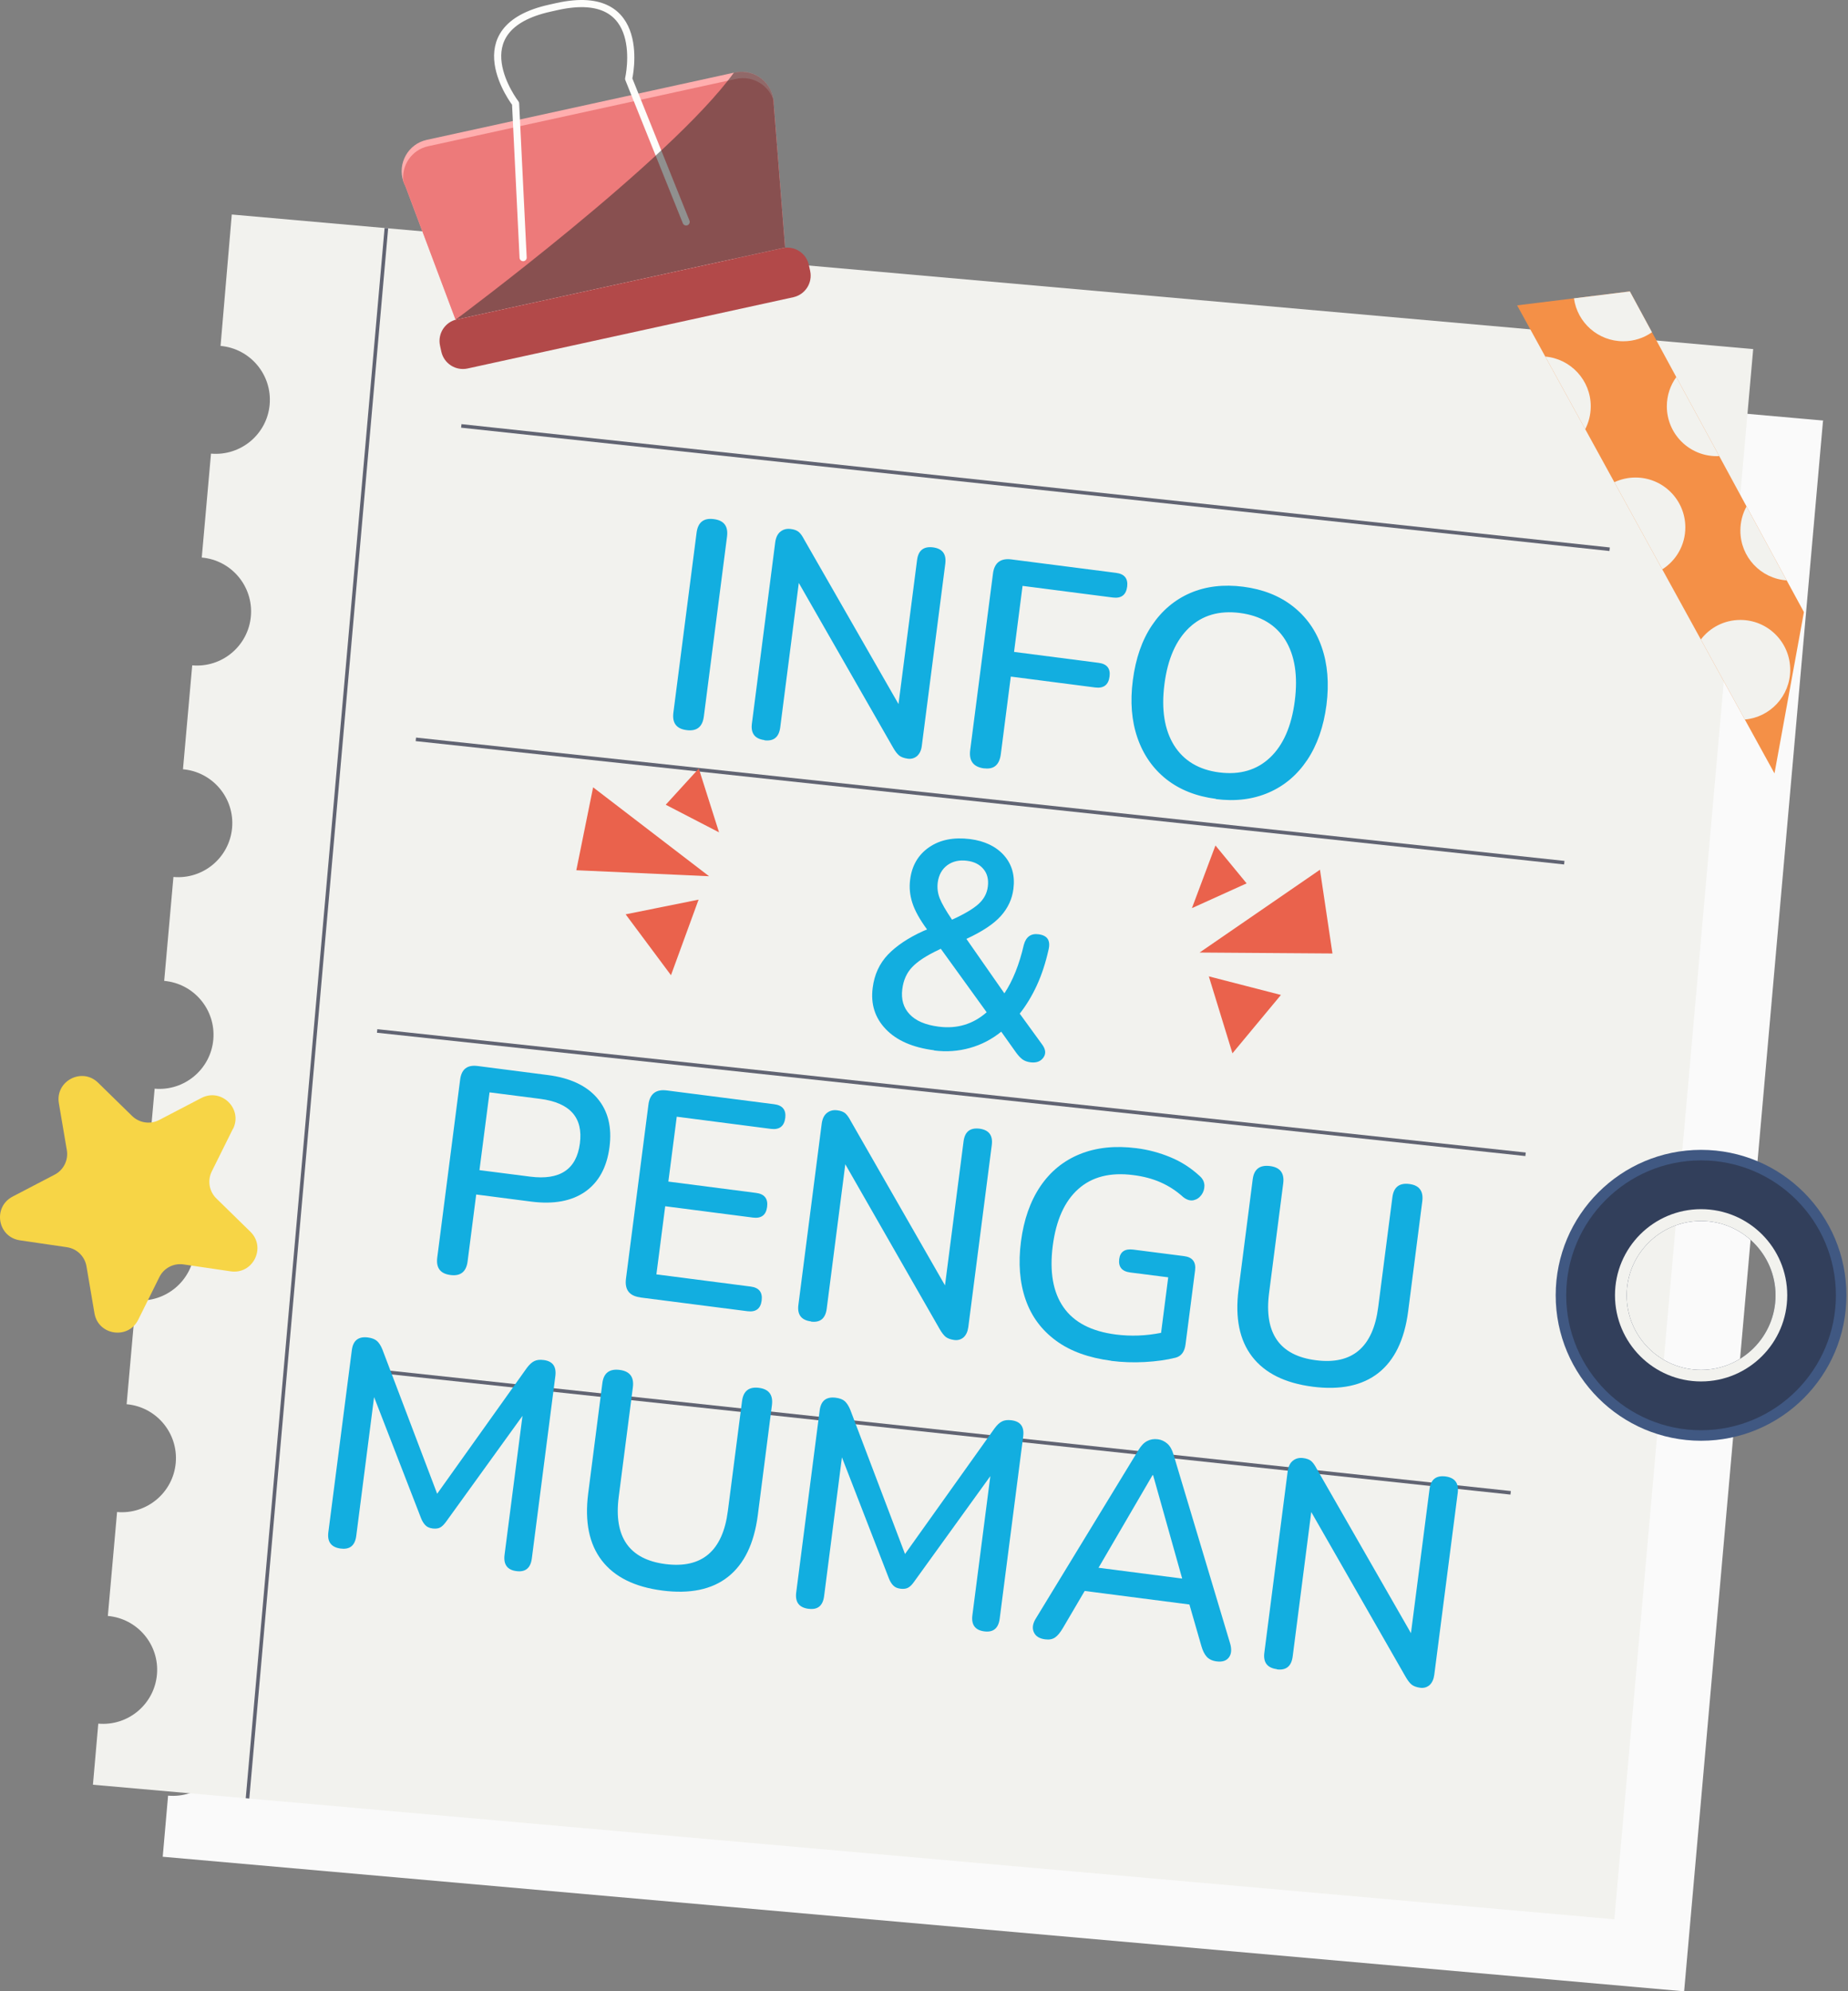 <svg width="517" height="557" viewBox="0 0 517 557" fill="none" xmlns="http://www.w3.org/2000/svg">
<rect x="0" y="0" width="517" height="557" fill="#808080" stroke="none"/>
<path d="M510 117.783L471.157 557L45.524 519.359L47.022 502.27C55.331 503.004 62.7 496.868 63.434 488.529C64.168 480.22 58.002 472.88 49.694 472.146L52.277 443.078C60.586 443.812 67.956 437.646 68.689 429.337C69.424 420.998 63.258 413.658 54.949 412.924L57.533 383.856C65.841 384.59 73.211 378.454 73.945 370.115C74.679 361.806 68.513 354.465 60.204 353.731L62.788 324.663C71.097 325.397 78.466 319.232 79.2 310.922C79.934 302.584 73.769 295.243 65.46 294.509L68.043 265.442C76.352 266.176 83.722 260.039 84.456 251.7C85.19 243.391 79.024 236.051 70.715 235.317L73.299 206.249C81.608 206.983 88.977 200.847 89.711 192.508C90.445 184.169 84.28 176.829 75.971 176.095L78.554 147.027C86.863 147.761 94.233 141.625 94.967 133.315C95.701 124.977 89.535 117.636 81.226 116.902L84.485 79.995L510.117 117.636L510 117.783Z" fill="#FAFAFA"/>
<path d="M490.476 97.641L451.632 536.858L26 499.217L27.497 482.128C35.806 482.863 43.176 476.726 43.91 468.387C44.644 460.078 38.478 452.738 30.169 452.004L32.753 422.936C41.062 423.67 48.431 417.504 49.165 409.195C49.899 400.856 43.733 393.516 35.425 392.782L38.008 363.714C46.317 364.448 53.687 358.312 54.42 349.973C55.154 341.664 48.989 334.323 40.68 333.589L43.264 304.522C51.573 305.256 58.942 299.09 59.676 290.78C60.41 282.442 54.244 275.101 45.935 274.367L48.519 245.3C56.828 246.034 64.197 239.897 64.931 231.559C65.665 223.249 59.5 215.909 51.191 215.175L53.775 186.107C62.084 186.841 69.453 180.705 70.187 172.366C70.921 164.027 64.755 156.687 56.446 155.953L59.03 126.885C67.339 127.619 74.708 121.483 75.442 113.173C76.176 104.835 70.011 97.495 61.702 96.76L64.843 60L490.476 97.641Z" fill="#F2F2EE"/>
<path d="M108.091 63.817L69.247 503.034" stroke="#616472" stroke-miterlimit="10"/>
<path d="M129.054 119.134L450.311 153.633" stroke="#616472" stroke-miterlimit="10"/>
<path d="M116.341 206.807L437.628 241.306" stroke="#616472" stroke-miterlimit="10"/>
<path d="M105.507 288.373L426.794 322.872" stroke="#616472" stroke-miterlimit="10"/>
<path d="M101.338 383.063L422.625 417.563" stroke="#616472" stroke-miterlimit="10"/>
<path d="M198.373 245.094L165.93 220.225L161.232 243.42L198.373 245.094Z" fill="#EA624C"/>
<path d="M195.437 251.642L175.031 255.752L187.715 272.782L195.437 251.642Z" fill="#EA624C"/>
<path d="M201.162 232.821L195.495 214.969L186.247 225.099L201.162 232.821Z" fill="#EA624C"/>
<path d="M192.09 204.223C189.242 203.871 188.009 202.227 188.39 199.32L194.879 148.994C195.261 146.088 196.875 144.825 199.694 145.207C202.542 145.559 203.775 147.203 203.393 150.11L196.905 200.435C196.523 203.342 194.908 204.605 192.06 204.223H192.09Z" fill="#12AEE0"/>
<path d="M213.845 207.012C211.174 206.66 209.999 205.133 210.352 202.403L216.869 151.754C217.046 150.374 217.515 149.376 218.308 148.73C219.101 148.084 220.04 147.82 221.215 147.967C222.213 148.084 222.947 148.378 223.446 148.789C223.945 149.2 224.474 149.934 225.002 150.961L251.368 196.941L256.564 156.628C256.917 153.956 258.385 152.782 261.027 153.105C263.64 153.457 264.785 154.955 264.462 157.627L257.885 208.627C257.739 209.89 257.269 210.829 256.564 211.475C255.83 212.092 254.949 212.356 253.922 212.209C252.894 212.062 252.102 211.769 251.544 211.328C250.986 210.859 250.428 210.125 249.841 209.097L223.475 163.058L218.279 203.46C217.926 206.19 216.458 207.394 213.875 207.071L213.845 207.012Z" fill="#12AEE0"/>
<path d="M275.355 214.94C272.331 214.558 271.039 212.855 271.42 209.831L277.792 160.475C278.173 157.421 279.905 156.07 282.988 156.481L312.231 160.24C314.58 160.533 315.607 161.825 315.343 164.057C315.049 166.406 313.699 167.433 311.35 167.14L286.071 163.881L283.693 182.349L307.328 185.402C309.677 185.696 310.704 186.988 310.411 189.219C310.117 191.568 308.766 192.596 306.418 192.302L282.783 189.249L279.994 210.917C279.612 213.942 278.056 215.263 275.384 214.911L275.355 214.94Z" fill="#12AEE0"/>
<path d="M340.182 223.455C334.662 222.75 330.023 220.9 326.294 217.964C322.566 214.999 319.864 211.152 318.22 206.396C316.576 201.639 316.136 196.266 316.928 190.247C317.721 184.169 319.483 179.06 322.272 174.92C325.061 170.78 328.643 167.756 332.988 165.877C337.363 163.998 342.296 163.411 347.815 164.115C353.276 164.82 357.915 166.641 361.673 169.577C365.431 172.513 368.162 176.33 369.777 181.057C371.421 185.784 371.861 191.157 371.098 197.176C370.305 203.254 368.514 208.363 365.725 212.562C362.936 216.731 359.354 219.785 354.95 221.693C350.546 223.602 345.613 224.218 340.152 223.513L340.182 223.455ZM341.121 216.056C346.876 216.79 351.603 215.41 355.302 211.916C359.001 208.422 361.321 203.137 362.231 196.061C363.141 189.014 362.231 183.318 359.589 179.031C356.917 174.744 352.689 172.219 346.876 171.456C341.121 170.722 336.394 172.072 332.695 175.566C328.995 179.06 326.676 184.316 325.766 191.363C324.856 198.439 325.766 204.106 328.438 208.451C331.139 212.767 335.367 215.322 341.092 216.056H341.121Z" fill="#12AEE0"/>
<path d="M261.321 293.775C255.361 293.012 250.839 291.045 247.815 287.874C244.762 284.703 243.558 280.827 244.145 276.305C244.615 272.576 246.053 269.493 248.432 266.998C250.81 264.531 254.098 262.329 258.297 260.421L259.353 259.98C257.328 257.22 255.948 254.754 255.243 252.552C254.538 250.379 254.333 248.206 254.627 246.004C255.126 242.07 256.917 239.046 259.97 236.961C263.023 234.876 266.811 234.142 271.362 234.7C275.472 235.229 278.643 236.756 280.874 239.251C283.106 241.776 283.987 244.889 283.517 248.618C283.164 251.466 281.99 253.991 279.994 256.222C277.997 258.454 274.797 260.568 270.363 262.623L280.992 277.861C283.341 274.309 285.161 269.787 286.423 264.296C287.04 262.036 288.42 261.037 290.563 261.331C293.029 261.654 293.94 263.063 293.352 265.618C292.53 269.288 291.444 272.635 290.064 275.63C288.684 278.625 287.069 281.267 285.278 283.528L291.444 292.014C292.53 293.423 292.706 294.686 291.914 295.801C291.121 296.917 289.947 297.328 288.361 297.152C287.392 297.034 286.6 296.741 286.012 296.3C285.425 295.86 284.838 295.214 284.221 294.363L280.111 288.578C277.498 290.692 274.591 292.219 271.332 293.129C268.103 294.04 264.756 294.274 261.321 293.834V293.775ZM262.583 287.169C267.721 287.844 272.213 286.494 276.03 283.146L263.2 265.383L262.671 265.647C259.236 267.262 256.74 268.877 255.214 270.492C253.658 272.107 252.747 274.162 252.425 276.687C252.072 279.535 252.747 281.884 254.48 283.704C256.212 285.554 258.913 286.699 262.583 287.169ZM270.569 240.778C268.367 240.484 266.517 240.925 265.02 242.011C263.523 243.127 262.642 244.712 262.348 246.797C262.143 248.383 262.348 249.88 262.906 251.289C263.464 252.699 264.609 254.695 266.341 257.25C269.776 255.694 272.243 254.226 273.74 252.875C275.237 251.524 276.118 249.909 276.353 248.03C276.617 246.004 276.206 244.36 275.12 243.068C274.033 241.776 272.507 241.013 270.54 240.778H270.569Z" fill="#12AEE0"/>
<path d="M126.03 356.638C123.182 356.286 121.949 354.641 122.33 351.735L128.731 301.967C129.112 299.06 130.727 297.798 133.634 298.179L153.246 300.705C159.471 301.497 164.11 303.67 167.104 307.193C170.099 310.717 171.244 315.268 170.51 320.876C169.776 326.513 167.515 330.653 163.728 333.325C159.94 335.968 154.92 336.907 148.666 336.114L133.223 334.118L130.815 352.85C130.434 355.757 128.819 357.02 126 356.638H126.03ZM134.133 327.306L148.343 329.126C156.652 330.183 161.291 327.1 162.231 319.819C163.17 312.596 159.471 308.456 151.162 307.37L136.952 305.549L134.133 327.306Z" fill="#12AEE0"/>
<path d="M179.142 362.892C176.088 362.51 174.738 360.778 175.12 357.695L181.403 309.014C181.784 305.96 183.516 304.61 186.599 305.021L216.576 308.867C218.925 309.161 219.952 310.452 219.688 312.684C219.394 315.033 218.044 316.061 215.695 315.767L189.33 312.361L186.981 330.506L211.526 333.677C213.875 333.971 214.902 335.292 214.609 337.582C214.315 339.873 212.994 340.871 210.645 340.577L186.1 337.406L183.634 356.462L209.999 359.868C212.348 360.161 213.376 361.483 213.082 363.773C212.788 366.063 211.467 367.061 209.118 366.768L179.142 362.921V362.892Z" fill="#12AEE0"/>
<path d="M226.852 369.616C224.18 369.263 223.006 367.736 223.358 365.006L229.876 314.358C230.052 312.978 230.522 311.979 231.315 311.333C232.107 310.687 233.047 310.423 234.221 310.57C235.19 310.687 235.954 310.981 236.453 311.392C236.952 311.832 237.48 312.537 238.009 313.565L264.374 359.545L269.571 319.232C269.923 316.56 271.391 315.385 274.034 315.708C276.647 316.06 277.792 317.558 277.469 320.23L270.892 371.23C270.716 372.493 270.275 373.433 269.571 374.079C268.837 374.695 267.956 374.959 266.928 374.813C265.901 374.666 265.108 374.372 264.55 373.932C263.992 373.462 263.435 372.728 262.847 371.7L236.482 325.662L231.285 366.063C230.933 368.793 229.465 369.997 226.911 369.674L226.852 369.616Z" fill="#12AEE0"/>
<path d="M310.88 380.626C304.597 379.804 299.43 377.954 295.408 374.989C291.385 372.023 288.567 368.236 286.923 363.509C285.278 358.781 284.838 353.349 285.631 347.242C286.423 341.165 288.214 336.056 291.033 331.857C293.852 327.688 297.551 324.663 302.131 322.814C306.711 320.964 311.996 320.406 317.956 321.169C321.244 321.58 324.386 322.432 327.439 323.694C330.493 324.957 333.223 326.719 335.66 328.98C336.512 329.743 336.923 330.624 336.952 331.622C336.952 332.591 336.688 333.472 336.101 334.265C335.513 335.057 334.779 335.527 333.869 335.733C332.959 335.909 331.99 335.615 330.992 334.822C329.054 333.061 326.94 331.71 324.68 330.712C322.419 329.714 319.865 329.038 317.017 328.686C310.616 327.864 305.507 329.156 301.661 332.591C297.815 336.026 295.466 341.282 294.527 348.417C293.587 355.698 294.586 361.453 297.522 365.652C300.458 369.88 305.331 372.405 312.172 373.286C316.341 373.814 320.54 373.668 324.826 372.816L326.823 357.284L316.224 355.933C313.875 355.64 312.847 354.377 313.112 352.204C313.376 350.12 314.697 349.239 317.046 349.533L331.256 351.353C333.605 351.647 334.633 352.997 334.339 355.346L331.667 376.046C331.403 378.13 330.464 379.364 328.849 379.775C326.382 380.391 323.505 380.802 320.276 380.979C317.017 381.155 313.904 381.037 310.88 380.656V380.626Z" fill="#12AEE0"/>
<path d="M367.222 387.878C359.501 386.88 353.863 384.091 350.311 379.481C346.758 374.871 345.496 368.647 346.494 360.749L350.458 329.89C350.81 327.042 352.425 325.809 355.273 326.161C358.121 326.513 359.354 328.128 359.001 330.976L355.038 361.688C353.599 372.904 357.974 379.188 368.132 380.479C378.32 381.801 384.134 376.839 385.572 365.623L389.536 334.911C389.888 332.062 391.474 330.829 394.263 331.182C397.052 331.534 398.256 333.149 397.903 335.997L393.94 366.856C392.912 374.725 390.152 380.45 385.631 384.032C381.11 387.585 374.973 388.877 367.193 387.878H367.222Z" fill="#12AEE0"/>
<path d="M95.29 433.154C92.677 432.801 91.532 431.304 91.855 428.632L98.431 377.631C98.784 374.96 100.252 373.785 102.894 374.108C104.039 374.255 104.89 374.578 105.478 375.106C106.065 375.635 106.535 376.398 106.975 377.455L122.301 417.827L147.374 382.652C148.05 381.742 148.725 381.096 149.43 380.744C150.105 380.391 151.015 380.274 152.101 380.421C154.626 380.744 155.713 382.241 155.36 384.942L148.784 435.943C148.431 438.615 146.993 439.789 144.497 439.466C141.913 439.143 140.827 437.617 141.15 434.945L146.171 396.041L124.826 425.608C124.268 426.371 123.74 426.929 123.211 427.223C122.683 427.546 121.949 427.634 121.097 427.546C120.158 427.428 119.482 427.135 119.013 426.636C118.543 426.166 118.132 425.52 117.809 424.698L104.656 390.785L99.664 429.63C99.312 432.302 97.873 433.477 95.378 433.154H95.29Z" fill="#12AEE0"/>
<path d="M185.278 444.898C177.556 443.9 171.919 441.111 168.367 436.501C164.814 431.891 163.552 425.667 164.55 417.768L168.514 386.91C168.866 384.061 170.481 382.828 173.329 383.181C176.177 383.533 177.41 385.148 177.057 387.996L173.094 418.708C171.655 429.924 176.03 436.207 186.188 437.499C196.347 438.791 202.19 433.858 203.628 422.642L207.592 391.93C207.944 389.082 209.53 387.849 212.319 388.201C215.108 388.554 216.312 390.169 215.959 393.017L211.996 423.875C210.968 431.744 208.208 437.47 203.687 441.052C199.165 444.634 193.029 445.897 185.249 444.898H185.278Z" fill="#12AEE0"/>
<path d="M226.177 450.007C223.564 449.655 222.419 448.157 222.742 445.485L229.318 394.485C229.67 391.813 231.138 390.638 233.781 390.961C234.926 391.108 235.777 391.431 236.365 391.96C236.922 392.488 237.422 393.252 237.862 394.309L253.188 434.681L278.261 399.506C278.937 398.595 279.612 397.949 280.317 397.597C280.992 397.245 281.902 397.127 282.988 397.274C285.513 397.597 286.6 399.095 286.247 401.796L279.671 452.796C279.318 455.468 277.88 456.643 275.384 456.32C272.8 455.997 271.685 454.47 272.037 451.798L277.058 412.894L255.713 442.461C255.184 443.225 254.627 443.783 254.098 444.076C253.57 444.399 252.836 444.487 251.984 444.399C251.045 444.282 250.369 443.988 249.9 443.489C249.43 443.019 249.019 442.373 248.696 441.551L235.542 407.639L230.551 446.484C230.199 449.156 228.76 450.33 226.265 450.007H226.177Z" fill="#12AEE0"/>
<path d="M292.413 458.551C290.769 458.346 289.712 457.67 289.213 456.525C288.714 455.38 288.919 454.088 289.829 452.65L318.514 405.583C319.219 404.409 320.011 403.557 320.921 403.088C321.802 402.618 322.801 402.442 323.916 402.588C324.885 402.706 325.766 403.117 326.559 403.792C327.322 404.468 327.909 405.495 328.291 406.817L344.116 459.608C344.615 461.282 344.527 462.603 343.822 463.572C343.118 464.541 341.973 464.923 340.387 464.717C339.183 464.57 338.273 464.13 337.627 463.455C336.981 462.75 336.482 461.752 336.101 460.43L332.754 448.803L303.452 445.016L297.345 455.41C296.611 456.643 295.907 457.524 295.173 458.023C294.439 458.522 293.529 458.698 292.442 458.551H292.413ZM322.448 412.601L307.328 438.527L330.728 441.551L322.595 412.63H322.419L322.448 412.601Z" fill="#12AEE0"/>
<path d="M357.21 466.89C354.539 466.538 353.364 465.011 353.717 462.28L360.234 411.632C360.411 410.252 360.88 409.254 361.673 408.608C362.466 407.962 363.405 407.697 364.58 407.844C365.549 407.962 366.312 408.255 366.811 408.666C367.31 409.107 367.839 409.811 368.367 410.839L394.732 456.819L399.929 416.506C400.282 413.834 401.75 412.659 404.392 412.982C407.005 413.335 408.15 414.832 407.827 417.504L401.25 468.505C401.074 469.767 400.634 470.707 399.929 471.353C399.195 471.969 398.314 472.234 397.287 472.087C396.259 471.94 395.467 471.646 394.909 471.206C394.351 470.736 393.793 470.002 393.206 468.975L366.84 422.936L361.644 463.337C361.291 466.068 359.823 467.272 357.24 466.949L357.21 466.89Z" fill="#12AEE0"/>
<path d="M335.601 266.44L369.277 243.274L372.771 266.704L335.601 266.44Z" fill="#EA624C"/>
<path d="M338.185 273.105L358.355 278.302L344.791 294.627L338.185 273.105Z" fill="#EA624C"/>
<path d="M333.458 254.02L340.035 236.491L348.755 247.091L333.458 254.02Z" fill="#EA624C"/>
<path d="M127.822 89.334L218.926 69.403C222.266 68.672 225.558 70.783 226.288 74.122L226.65 75.778C227.381 79.118 225.271 82.409 221.931 83.14L130.828 103.07C127.488 103.801 124.196 101.691 123.465 98.351L123.103 96.696C122.373 93.356 124.483 90.064 127.822 89.334Z" fill="#B24949"/>
<path d="M216.39 27.975V28.064C216.45 28.391 216.45 28.748 216.45 29.105L219.631 69.238L127.443 89.424L113.411 52.055C113.173 51.609 112.965 51.133 112.816 50.658C111.181 45.752 114.124 40.282 119.386 39.123L205.569 20.275C210.801 19.116 215.796 22.832 216.39 28.005V27.975Z" fill="#FFAEAE"/>
<path d="M216.39 27.975V28.064C216.45 28.391 216.45 28.748 216.45 29.105L219.631 69.238L127.443 89.424L113.411 52.055C113.173 51.609 112.965 51.133 112.816 50.658C112.311 46.288 115.135 41.917 119.773 40.907L205.956 22.059C210.564 21.048 214.993 23.813 216.39 28.005V27.975Z" fill="#ED7A7A"/>
<path d="M191.954 62.074L175.87 22.029C175.87 22.029 181.846 -3.864 155.923 1.814L153.931 2.26C128.008 7.938 144.239 28.956 144.239 28.956L146.35 72.062" stroke="#FDFDFB" stroke-width="2" stroke-linecap="round" stroke-linejoin="round"/>
<g style="mix-blend-mode:soft-light" opacity="0.51">
<path d="M216.45 29.105L219.631 69.238L127.443 89.424C127.443 89.424 187.733 44.682 205.302 20.335L205.57 20.275C211.188 19.057 216.51 23.367 216.45 29.134V29.105Z" fill="#282828"/>
</g>
<path d="M475.891 321.633C453.446 321.633 435.222 339.857 435.222 362.302C435.222 384.747 453.446 403 475.891 403C498.336 403 516.559 384.776 516.559 362.302C516.559 339.827 498.366 321.633 475.891 321.633ZM475.891 384.776C463.494 384.776 453.446 374.728 453.446 362.302C453.446 349.875 463.494 339.857 475.891 339.857C488.288 339.857 498.366 349.905 498.366 362.302C498.366 374.698 488.317 384.776 475.891 384.776Z" fill="#405882"/>
<path d="M475.891 324.576C455.081 324.576 438.165 341.492 438.165 362.302C438.165 383.111 455.081 400.057 475.891 400.057C496.701 400.057 513.616 383.141 513.616 362.302C513.616 341.462 496.731 324.576 475.891 324.576ZM475.891 383.171C464.386 383.171 455.081 373.836 455.081 362.331C455.081 350.826 464.416 341.521 475.891 341.521C487.366 341.521 496.731 350.856 496.731 362.331C496.731 373.806 487.396 383.171 475.891 383.171Z" fill="#323F5B"/>
<path d="M475.891 338.222C462.603 338.222 451.811 349.013 451.811 362.302C451.811 375.59 462.603 386.411 475.891 386.411C489.18 386.411 500.001 375.62 500.001 362.302C500.001 348.983 489.21 338.222 475.891 338.222ZM475.891 383.171C464.386 383.171 455.081 373.836 455.081 362.331C455.081 350.826 464.416 341.521 475.891 341.521C487.366 341.521 496.731 350.856 496.731 362.331C496.731 373.807 487.396 383.171 475.891 383.171Z" fill="#F2F2EE"/>
<path d="M504.667 171.207L496.433 216.335L488.138 201.262L475.831 178.877L465.039 159.256L451.632 134.879L443.486 120.044L432.308 99.739L424.43 85.41L440.335 83.448L455.972 81.516L462.156 92.932L468.963 105.477L480.974 127.565L488.614 141.657L499.851 162.348L504.667 171.207Z" fill="#F49047"/>
<path d="M471.49 147.513C471.49 152.448 468.933 156.789 465.039 159.256L451.631 134.879C453.445 134.046 455.437 133.571 457.547 133.571C465.247 133.571 471.49 139.814 471.49 147.513Z" fill="#F2F2EE"/>
<path d="M462.156 92.931C459.897 94.537 457.132 95.458 454.129 95.458C447.084 95.458 441.257 90.226 440.335 83.448L455.972 81.516L462.156 92.931Z" fill="#F2F2EE"/>
<path d="M480.974 127.566C480.736 127.595 480.498 127.595 480.261 127.595C472.561 127.595 466.318 121.352 466.318 113.653C466.318 110.591 467.299 107.766 468.964 105.477L480.974 127.566Z" fill="#F2F2EE"/>
<path d="M499.852 162.348C492.598 161.842 486.89 155.807 486.89 148.435C486.89 145.967 487.514 143.648 488.614 141.657L499.852 162.348Z" fill="#F2F2EE"/>
<path d="M500.833 187.349C500.833 194.663 495.244 200.638 488.139 201.262L475.831 178.877C478.358 175.547 482.371 173.407 486.89 173.407C494.59 173.407 500.833 179.65 500.833 187.349Z" fill="#F2F2EE"/>
<path d="M445.032 113.652C445.032 115.971 444.467 118.141 443.486 120.044L432.308 99.74C439.443 100.364 445.032 106.369 445.032 113.652Z" fill="#F2F2EE"/>
<path d="M65.162 315.747L59.246 327.668C57.997 330.195 58.502 333.227 60.524 335.219L70.037 344.524C74.556 348.924 70.78 356.534 64.537 355.613L51.368 353.68C48.573 353.264 45.838 354.691 44.59 357.218L38.674 369.139C35.879 374.788 27.466 373.539 26.425 367.326L24.196 354.215C23.72 351.421 21.52 349.281 18.726 348.864L5.556 346.932C-0.687 346.01 -2.084 337.657 3.505 334.714L15.307 328.56C17.804 327.252 19.172 324.487 18.696 321.692L16.466 308.582C15.426 302.369 22.947 298.445 27.436 302.845L36.949 312.15C38.971 314.112 42.033 314.587 44.53 313.279L56.332 307.126C61.921 304.212 67.986 310.128 65.191 315.776L65.162 315.747Z" fill="#F7D546"/>
</svg>
